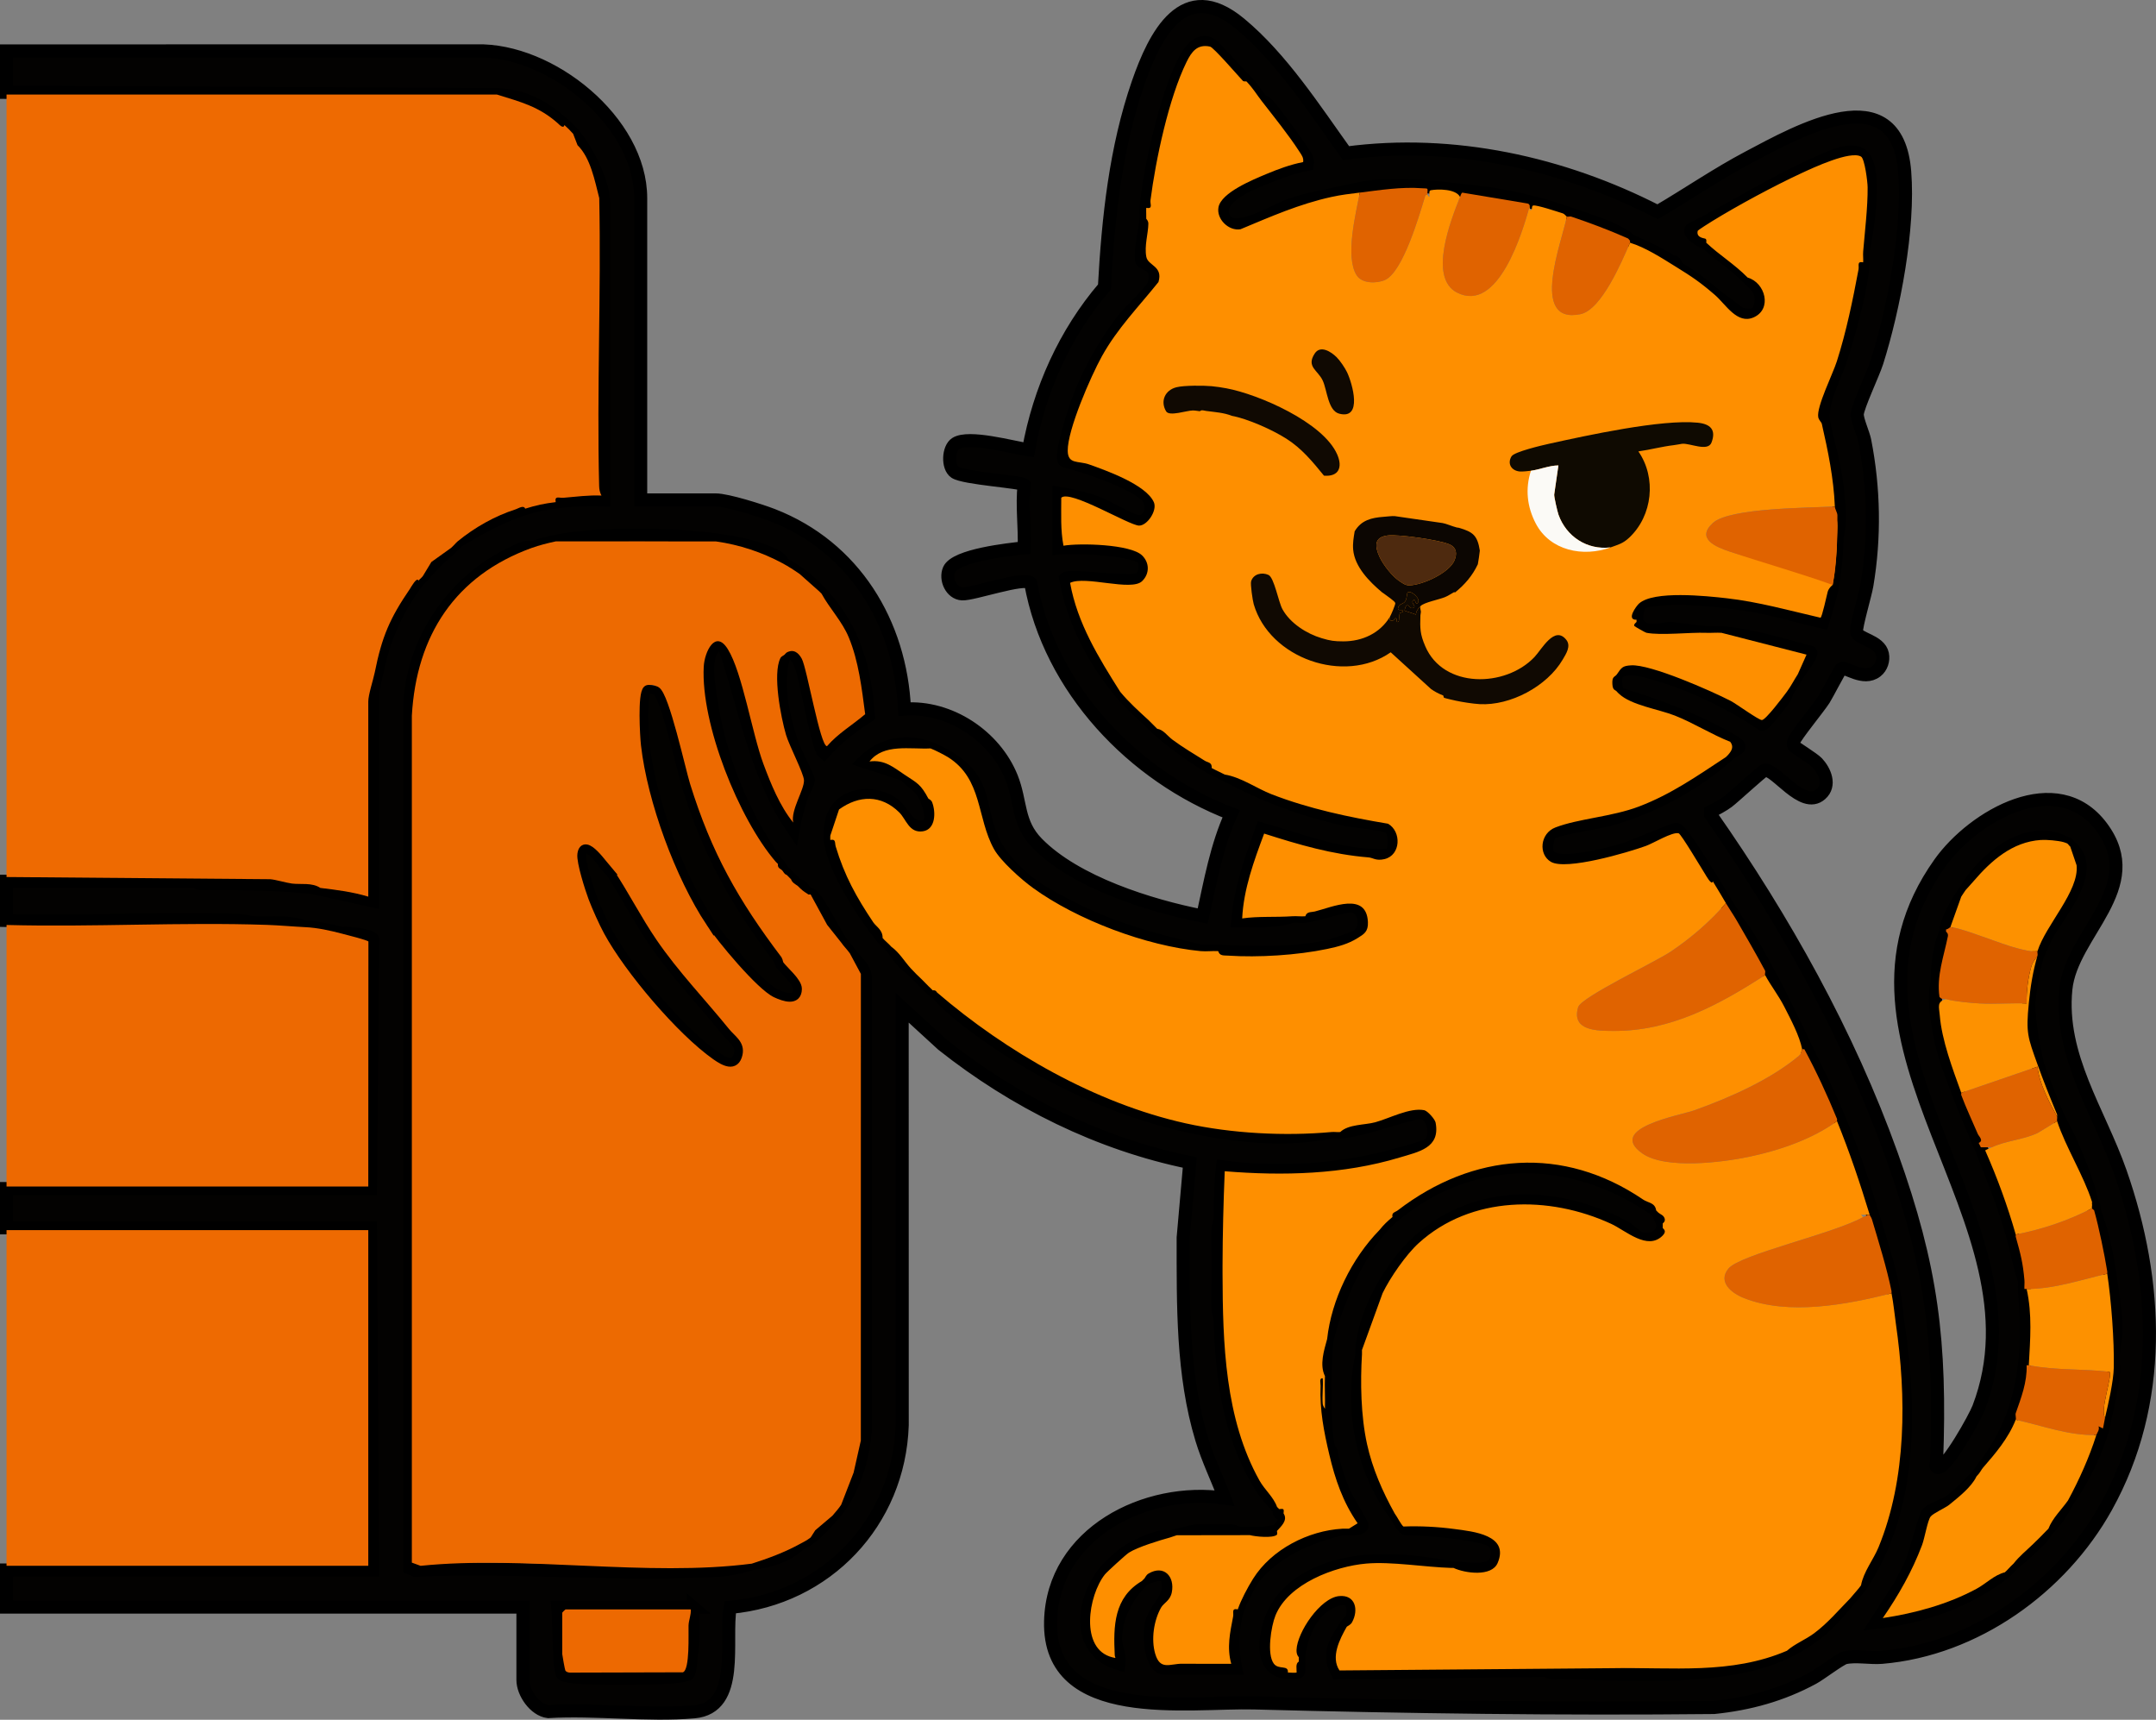 <svg viewBox="0 0 989.37 789.01" xmlns="http://www.w3.org/2000/svg" id="Calque_1"><rect x="0" y="0" width="989.37" height="789.01" fill="#808080" stroke="none"/><path stroke-width="6" stroke-miterlimit="10" stroke="#000" fill="#030201" d="M3,23.37l215.54-.04c34.02-.91,75.46,32.44,75.46,67.54v138.5h34.5c5.19,0,20.59,4.86,26.02,6.98,37.42,14.54,58.73,49.43,60.53,88.97,20.72-1.5,41.47,12.3,49.13,31.37,4.49,11.19,2.58,20.82,11.8,30.2,17.65,17.99,51.67,28.63,75.94,33.4,3.5-15.85,6.32-32.05,13.08-46.92-45.01-17.31-83.33-57.44-92.04-105.96-3.05-2.95-26.41,5.33-31.47,5.04-4.99-.29-7.81-6.73-5.96-11.06,2.84-6.67,27.49-9.31,34.47-10.03.32-9.82-1.09-19.18-.05-28.94-1.36-1.42-27.47-2.96-31.67-5.74-3.53-2.34-3.17-11,.33-13.21,6.02-3.81,26.01,1.81,33.39,2.9,4.94-27.4,16.69-53.59,34.81-74.7,1.71-31.43,5.11-63.7,15.45-93.55,7.55-21.79,20.87-48.72,46.76-27.27,19.16,15.88,34.24,39.32,48.66,59.4,49.08-6.55,99.38,4.52,143,26.9,13.96-8.2,27.31-17.38,41.66-24.96,22.7-11.98,68.18-37.95,71.71,6.64,2.04,25.83-4.92,62.53-12.75,87.32-1.64,5.2-8.83,20.3-9.01,23.87-.13,2.61,2.79,8.92,3.42,12.14,4.29,21.83,4.69,44.41.98,66.39-.73,4.34-5.05,18.8-4.74,21.3.42,3.35,10.6,3.98,11.88,10.25.58,2.84-.42,6.02-2.75,7.84-5.97,4.68-14.21-2.35-16.1-1.16-.68.43-6.53,11.87-7.96,14.1-2.6,4.05-12.97,16.59-13.86,19.17-.25.72-.42,1.47-.02,2.17.33.57,8.96,5.83,10.75,7.73,3.45,3.67,6.39,10.28,1.66,14.44-8.45,7.44-20.98-12.18-25.85-10.94-1.07.27-14.06,12.28-16.77,14.33-2.06,1.56-5.52,3.44-7.93,4.58l.03,1.43c33.57,47.96,63.14,100.67,82.98,156.03,18.55,51.77,22.69,85.8,20.68,140.75-.02.49-1.01,2.84.8,2.75,4.11-.21,16.75-22.83,18.52-27.46,32.99-86.2-77.38-166.17-17.84-249.84,15.43-21.68,53.8-43.86,74.23-16.6,20.75,27.7-13.85,48.8-16.4,74.42-3.07,30.78,15.24,56.06,25.01,83.97,17.65,50.43,20.03,105.83-6.5,153.54-20.59,37.03-60.11,65.41-102.98,69.02-5.14.43-12.05-.92-16.83.17-2.23.51-11.32,7.49-14.69,9.31-14.3,7.75-29.26,11.87-45.47,13.53-70.38.72-140.86-.22-211.01-2.09-29.98-.8-94.6,9.75-93.42-37.5,1.01-40.51,43.78-61.77,79.87-56.46-3.44-9.04-7.66-17.7-10.49-27-9.03-29.76-8.52-61.65-8.54-92.54l3.04-34.45c-41.58-8.48-80.41-27.82-113.48-54.03l-18.52-16.97.03,191.54c-1.48,44.39-34.74,79.55-78.93,83.56-2.73,15.14,5.01,46.03-16.57,47.93-21.3,1.88-45.37-1.43-66.98-.11-6.18-.74-11.56-8.7-11.56-14.44v-33.5H3v-17h168.01s-1.01-157-1.01-157H3v-18h167l1.05-114.34c-.45-1.88-11.79-3.17-14.05-2.66-5.66-1.47-11.22-2.73-17-3-7.57-2.9-15.67-1.59-23.54-1.96-2.37-.11-4.55-1.01-6.92-1.08-35.43-1.14-71.1.94-106.54.04v-18c28.98-.01,58.02.02,87,0,1.04,1.66,3.8,1,5.49,1.02,13.18.14,25.35.1,38.51.98,3.35.22,6.67.64,10,1l27,6v-95.5c0-1.25,1.59-7.39,2-9.5,2.99-15.25,9.49-29.76,19-42,.25-.32,1.28-1.14,2-2,4.39-5.25,7.85-8.49,13-13,1.16-1.01,2.28-2.41,3-3,10.12-5.99,19.64-11.5,31-15,5.19-1.6,8.58-2.33,14-3,7.36-.91,14.51-1.38,22-1V92.87c0-9.23-7.88-24.58-14-31.5-1.54-1.74-2.33-2.47-4-4-9.34-8.56-18.51-13.43-31-14-.33-.02-.67.01-1,0L3,42.37v-19ZM572,37.37l-15.27-16.23c-4.13-3.34-8-1.03-10.75,2.7-9.37,12.68-18.95,55.4-19.98,71.53-.11,1.65.06,3.34,0,5-.53,4.79-3.07,15.1-2.04,19.34.28,1.16,8.46,1.78,5.6,10.72-1.04,3.25-10.69,11.9-13.53,15.47-9.36,11.78-17.38,26.48-22.3,40.7-1.26,3.64-7.6,23.25-5.15,24.88,7.74,1.78,35.95,10.98,38.89,17.9,1.92,4.51-.22,10.74-5.72,9.82-3.56-.59-14.03-7.1-19.24-8.86-5.45-1.84-10.85-3.05-16.52-3.98v25c5.47-.68,37.53.33,39.01,5.71,1,3.62.44,8.11-3.73,9.07-5.16,1.19-30.54-2.4-32.27-.77,3.47,19.23,12.65,37.09,25,51.99,4.06,4.9,8.5,8.87,13,13,.94.86,1.77,1.9,3,3,.35.31.64.69,1,1,1.97,1.7,3.93,3.41,6,5,6.26,4.81,12.09,9.08,19,13,1.57.89,4.06,1.97,6,3,18,9.5,35.01,16.04,54.97,20.53,4.07.92,18.63,2.04,20.77,3.73,2.7,2.13,2.62,11.02.09,12.57-.85.52-8,.28-9.83.17-16.35-.96-33.35-7.51-48.96-11.97-4.87,13.6-9.83,27.39-11.04,41.97,8.33-.16,17,.85,25-2,1.98-.14,4.03.18,6,0,4.94-.46,19.03-5.42,22.02-4.6,5.61,1.55,6.8,9.95,1.98,13.6-1.44,1.09-11.86,4.56-14,5-16.07,3.32-33.99,2.94-50,2-2.64-.15-5.38.24-8,0-19.79-4.7-38.54-9.55-56.86-18.64-6.03-2.99-14.8-7.54-20.14-11.36-6.35-4.54-14.39-12.69-17.83-19.67-7.99-16.2-2.36-28.21-21.17-39.33-2.25-1.33-5.6-3.05-8-4-10.71-4.24-22.21-2.06-30.51,5.99l18.51,6.01c4.17,4.5,7.49,4.99,10,11,1.52,3.64,4.67,12.26-1.55,13.02-7.27.89-8.91-7.55-14.2-11.04-7.48-4.93-19.72-4.72-25.25,3.01-2.41,3.37-3.14,7.93-3,12,.02.65-.08,1.37,0,2,1.85,13.96,15.2,34.02,24,45,.83,1.04,2.8,2.6,4,4,2.91,3.37,4.95,7.69,9,10,1.83,1.98,3.07,3.17,5,5l4,4c.35.31.65.69,1,1,.84.74,1.8.83,2,1,3.11,5.06,16.16,14.87,21.69,18.81,27.07,19.29,59.77,34.91,92.31,42.19,21.67,4.84,45.1,7.41,67,3,1.31-.12,2.69.13,4,0,12.16-1.17,24.46-6.63,36.41-8.99,6.86.26,8.57,11.39,4.33,14.73-1.74,1.37-19.25,5.97-22.73,6.77-23.6,5.43-47.98,6.62-72.01,3.49-.9,8-.94,15.95-1,24-1.85,4.82-.99,11.58-1,17,0,1.33,0,2.67,0,4s0,2.67,0,4c0,1,0,2,0,3,0,5.73-.85,12.68,1,18,.57,26,3.84,51.2,17,74,3.15,5.46,5.29,7.5,9,12,.31.37.7.65,1,1,.15.18-.3,1.37.16,1.85s1.76.03,1.84.15c2.17,3.21-1.39,6.14-3,8-5.19,1.39-11.17,1.26-16.57,1.07-1.74-.06-3.5-1.07-3.93-1.07h-16c-1.75,0-7.36,1.5-9.5,2-.84.2-1.95.71-3,1-2.01-1.17-7.23.52-9.23,1.27-2.75,1.04-7.33,3.2-9.77,4.73-3.47,2.16-9.57,7.66-12,11-9.97,13.71-11.85,35.21,7.51,40.99.55-3.98-1.59-7.41-1.6-11.49-.03-9.94,5.32-19.76,12.09-26.5.33-.32.65-.72,1-1,3.17-1.08,9.3-4.26,10.79.7,2.3,7.62-5.36,12.31-7.3,19.29-1.38,4.97-.84,21.01,6.01,21.01h32.5c-1.72-7.91-1.67-19.16,1-27,1.48-4.34,4.55-10.08,7-14,10.18-12.77,25.39-19.27,41-23,.99-.06,2,.04,3,0,1.27-.05,5.86.37,5.98-1.49.05-.84-6.97-12.12-8.15-14.83-2.5-5.76-4.2-11.63-5.83-17.67-.08-.31.09-.69,0-1-.14-.46-.56-.81-1-1-1.83-6.34-1.43-12.71-2-19,.14-4.98-.2-10.03,0-15,.21-5.25.44-11.89,1-17,5.05-18.57,12.86-36.27,24-50,2.14-2.64,3.45-3.83,6-6,33.8-28.7,77.75-30.14,115-7,1.61,1,4.67,2.86,6,4,.35.3.65.69,1,1l2,5c.04.66,0,1.34,0,2-1.19,4.27-5.32,5.81-9.47,5-2.61-.51-5.87-4.25-7.8-5.28-30.72-16.31-67.76-17.88-94.73,6.27-12.47,11.17-25.13,32.98-26,50-.03.66.04,1.34,0,2-5.32,24.63-.04,52.78,15,73,1.18,1.59,2.81,4.94,4,6,.4.36.63,1.09,1.47,1,10.49.36,21.44,1.16,31.76,3.27,4.66.95,9.53,1.4,9.86,7.22.63,11.1-12.33,7.72-20.09,7.51-.33,0-.67,0-1,0-12.25-2.62-26.49-3.93-39-3-18.03,1.35-38.49,9.63-44.28,28.22-2.8,8.98-3.97,21.82,8.28,22.78.9.07,3.45.2,4,0,.37-.14.83.08.91-.58.18-1.46.18-2.96.09-4.42-.04-.66.03-1.34,0-2,.47-7.59,4.66-18.51,10.76-22.96,5.24-3.83,14.47-7.61,14.14,2.38-.13,3.87-1.72,3.77-2.9,5.58-4.68,7.19-9.22,12.87-4.33,22.04,6.61-.23,13.26.17,19.88,0,25.39-.63,50.96-.69,76.46-1.04,1.04,1.66,3.8,1,5.49,1.02,31.92.33,77.33,4.4,105.51-10.02,12.93-6.62,19.25-13.08,28-24,1.41-1.76,3.97-4.46,5-6,23.41-34.89,22.87-80.32,17-120-.76-5.13-.92-9.5-2-15-2.4-12.24-5.52-21.39-9-33-4.97-16.59-9.32-29.96-16-46-4.7-11.28-9.78-21.15-15-32-5.85-12.16-11.34-24.03-18-36-4.34-7.79-8.33-16.04-14-23-1.57-2.72-3.46-5.41-5-8-1.98-3.33-3.94-6.72-6-10-2.33-3.73-14.27-23.41-16.65-23.84-1.28-.23-20.29,8.15-24.36,9.34-6.55,1.91-29.1,8.01-34.03,3.03-1.92-1.94-1.29-8.37.56-10.5,1.76-2.02,21.73-4.96,26.68-6.32,19.48-5.34,38.53-15.57,53.78-28.72.36-.31.65-.69,1-1,4.25-3.71,8.32-2.79,1-7-16-9.21-33.39-15.63-51-21-.32-.3-.78-.69-1-1-.43-1.86-.96-6.52,0-8,3.43-5.32,16.59-.58,21.54.96,15.52,4.82,31.67,12.94,45.12,21.94.98.14,5.08-5.22,6.28-6.7,1.61-1.98,4.93-5.68,5.05-8.21,1.87-2.54,3.29-5.38,5-8,.92-1.42,6.74-9,6-9.99-13.36-3.56-27.1-8.03-41-9.01-2.31-.16-4.68.09-7,0l-16.5-2.09c-5.73.67-11.7,2.9-15.5-2.91.03-.33-.04-.67,0-1,.62-5.31-.21-7.9,6.56-8.94,13.4-2.05,32.11.06,45.65,2.23,11.26,1.8,22.12,5.3,33.22,7.77,1.64-5.56,3.57-11.35,4.57-17.06,1.26-7.19,1.94-14.72,2-22,2.02-7.12.79-16.13-.01-23.49-1.12-10.24-4.06-18.84-5.99-28.51s4.96-20.61,8.04-30.46c3.79-12.15,9.22-31.11,9.96-43.54.1-1.65-.14-3.35,0-5,1.93-9.48,6.12-35.51.47-42.98-4.55-6.02-15.23-.31-20.83,2.12-20.11,8.71-39.1,21.02-58.64,30.87-1.29,1.77,5.22,5.99,7,5.99,6.16,5.8,12.86,9.76,19,16,4.24,4.32,7.39,6.02,5.77,13.28-1.07,4.8-4.94,4.07-9.06,3.5l-11.71-8.78c-6.74-5.83-10.5-8.36-18-13,.56-2.48-1.33-2.02-2.63-2.82-6.43-3.95-12.25-6.42-18.37-9.18-.31-.14-.62-.83-1-1-7.75-5.39-17.19-7.91-26-11-7.53-2.64-12.19-4.1-20-6-11.26-2.74-18.5-3.74-30-5-12.6-1.38-22.93-2.69-36-2-.66.03-1.34-.04-2,0-7.59.48-14.77,2.49-22,4-7.26,1.52-12.2,2.33-19.52,4.98-6.54,2.37-24.74,13.72-29.38,6.42-6.69-10.55,15.64-17.96,22.91-20.88,4.66-1.88,10.05-3.54,14.99-4.53.21-1.14-.11-1.94-.53-2.96-1.25-3.07-14.44-20.67-17.14-23.76-1.06-1.21-1.63-1.9-3.34-2.27-2.57-3.32-3.74-5.54-7-9ZM255,248.37c-3.56.76-7.57,1.76-11,3-2.39-1.14-6.15,1.14-8.36,2.14-28.58,13.02-48.33,43.14-47.64,74.86v391l2.45,1.04c45.71-2.09,93.65,2.63,139.1,0,5.66-.33,10.29-1.39,15.46-3.04,7.77-1.01,16.25-3.35,22-9,2.12-1.17,2.83-1.37,5-3,3.31-2.49,7.3-6.77,10-10,1.38-1.65,2.81-3.2,4-5,6.65-10.1,9.86-21.42,11.04-33.46v-209.09c-.59-4.44-4.62-7.05-7.04-10.46-1.25-1.76-2.88-3.35-4-5-3.04-4.46-10.88-20.29-14-22-.26-.14-.77.15-1,0-1.56-.66-2.36-3-3.31-3.72-.64-.49-1.52-.16-1.69-.28-.95-.93-2.1-2.05-3-3-.67-.7-1.35-1.33-2-2s-1.44-1.39-2-2c-.21-.23-.89-1.71-2-3-.31-.36-.7-.65-1-1-15.27-22.04-25.71-47.09-29.69-73.81-1.08-7.23-4.95-26.06,5.67-26.18,9.98,28.58,14.48,59.59,32,84.99.85-4.98,2.25-9.96,3.73-14.78.71-2.32,3.22-6,3.22-7.72,0-.91-6.37-13.52-7.39-16.54-4.18-12.33-7.91-28.4-3.54-40.96.33-.31.71-.84,1-1,4.24-.49,5.95,4.23,7.05,7.45,1.87,5.48,7.35,36.52,9.96,38.55,5.92-6.78,12.9-12.04,20.47-16.93-1.47-21.67-6.6-39.96-21.48-56.06-.32-.35-.67-.66-1-1-3.25-3.31-5.34-5.44-9-8-2.59-1.81-5.21-3.5-8-5-.2-2.92-7.08-5.13-9.48-6.02-21.13-7.88-72.76-8.63-94.52-3.98ZM947,386.37c-16.87-8.48-36.81,7.83-45,22-.61.81-1.3,2-2,3-2.2,3.1-6.75,11.46-7,15-.02.33.06.69,0,1-2.98,7.22-4.14,15.18-4,23-1.9,7.31-.17,17.71,1.29,25.21,1.82,9.34,5.42,17.96,8.71,26.79,2.77,7.45,6.14,14.61,9,22,.27.69.73,1.31,1,2,5.43,13.96,11.08,27.48,15,42,1.7,6.3,2.82,12.85,5,19,.11,1.32-.09,2.68,0,4,.82,12.4,1.51,22.49,0,35-.89,7.43-2.51,14.96-5,22-3.07,8.68-8.2,17.88-14,25-.85.98-1.17,2.12-3,4-3.5,3.61-8.38,8.83-12.39,11.6-2.15,1.49-8.95,3.76-10.07,5.43-1.57,2.35-5.38,18.15-7.68,23.32-1.5,3.38-3.45,6.61-5.06,9.94l-10.79,16.7c21.22-2.43,42.07-9.85,58.99-23,.96-.75,2.63-2.83,4-4,3.29-2.82,6.72-5.6,10-9,1.85-1.92,3.85-3.37,5-6,.32-.35.68-.65,1-1,4.3-4.69,5.95-7.37,9-13,6.93-9.95,12.61-21.18,16-33,.42-1.45.61-3.38,1-5,1.52-6.35,3.88-16.72,4-23-1.05-5.64,1.03-12.43,1-17.5-.05-8.23-1.73-18.25-3-26.5-1.54-9.94-3.44-18.59-7-28-.29-.78.37-2.35-1-3-.09-.31.1-.7,0-1-2.08-9.24-5.85-18.26-9.53-26.97-1.81-4.27-4.81-9.04-6.47-13.03-3.14-7.57-6.23-15.29-9-23-2.05-9.21-3.82-18.5-4-28,.79-7.89,1.83-14.35,4-22,1.4-3.16,2.94-6.9,4.61-9.89,5.46-9.79,23.26-29.59,10.39-40.11-1.23-1-.5-1.29-3-2ZM318,737.37h-62c.52,4.63.34,28.88,2.23,30.77.72.72,4.87,1.16,6.23,1.27,11.92.98,31.02.76,43.08,0,1.64-.1,7.84-.53,8.5-1.71.71-1.27,1.81-13.27,1.94-15.85.25-4.81-.16-9.69.01-14.49Z"></path><path fill="#ee6a01" d="M227,43.37c.33.01.67-.02,1,0,10.9,3.39,19.27,5.46,27.99,13.2.58.52,2.58,2.77,3.01.8,1.67,1.53,2.46,2.26,4,4l2.03,5.25c5.95,5.79,7.88,16.18,9.96,24.26.9,43.97-1.15,88.09-.05,132.05.04,1.7.32,2.93,1.06,4.43-5.88-.27-11.69.54-17.53,1.02-1.91.16-4.02-1.13-3.47,1.99-5.42.67-8.81,1.4-14,3-.68-1.8-3.09-.12-4.24.25-9.7,3.12-18.9,8.33-26.76,14.75-.72.59-1.84,1.99-3,3l-9.04,6.46-3.96,6.54c-.72.86-1.75,1.68-2,2-.69-1.93-3.55,3.31-3.82,3.69-9.34,13.65-12.93,22.1-16.18,38.31-.69,3.43-3,10.37-3,13.5v89.5c-7.21-2.18-14.58-3.12-22-4-3.76-2.56-8.98-1.5-13-2-2.53-.31-7.59-1.83-10-2l-121-1V43.37h224Z"></path><rect fill="#ee6a01" height="154" width="166" y="564.37" x="3"></rect><path fill="#ed6901" d="M140,425.37c5.78.27,11.34,1.53,17,3,1.69.44,11.9,3,12.06,3.61l-.06,112.39H3v-120c39.76,1.05,79.79-1.38,119.54-.04,5.63.19,12.24.79,17.46,1.04Z"></path><path fill="#fe8f00" d="M526,95.37c3.22.56,1.71-1.63,1.95-3.5,2.38-18.54,8.37-46.84,16.57-63.48,2.28-4.62,4.88-8.28,10.77-7.01,1.63.35,12.89,13.44,15.03,15.69.45.47,1.56.17,1.68.3,3.26,3.46,4.43,5.68,7,9,5.53,7.14,12.24,15.39,17.31,23.24.98,1.52,2.01,2.77,1.69,4.75-5.8,1.12-11.56,3.25-16.98,5.53-5.98,2.52-20.61,8.43-21.87,15.2-1.01,5.41,4.7,11.01,10.09,10.09,13.97-5.81,26.89-11.56,41.76-14.82,4.71-1.03,8.3-1.41,13-2-1.79,9.56-6.87,29.41-1.44,37.94,2.45,3.86,9.19,3.85,13.02,2.14,8.27-3.69,15.8-29.92,18.44-38.57.19-.38.56-.56.98-.51.15.02.5.91.98,1.02.14-.8-.52-2.88.57-3.09,3.44-.65,11.65-.61,13.45,3.07-4.08,10.28-14.75,37.04-1.37,43.87,18.84,9.63,30-27.52,33.37-39.87.18.45-.12,1.37.01,1.99,1.66.44.45-1.83,1.61-2.06,1.64-.32,10.89,2.79,13.42,3.57,1.01.31,1.69,1.42,1.96,1.5-1.98,10.89-17.46,49.66,6.27,44.77,9.69-2,19.02-24.27,22.73-32.77,7.17,2.2,14.55,7.01,21,11,7.5,4.64,11.26,7.17,18,13,4.95,4.29,10.18,13.6,17.75,10.25,8.62-3.82,5.32-15.94-2.75-18.25-6.14-6.24-12.84-10.2-19-16-.11-.11.32-1.19-.27-1.76-.41-.39-4.42-.3-3.67-3.65.09-.39,5.63-3.84,6.6-4.44,11.85-7.28,28.35-16.18,40.97-22.03,5.37-2.49,22.5-10.52,27.39-7.63,1.7,1,3,11.58,3.02,14.06.1,9.03-1.33,20.79-2.04,29.45-.14,1.65.1,3.35,0,5-2.99-.59-1.8,1.45-2.14,3.3-2.67,14.21-5.55,28.32-9.94,42.11-1.85,5.83-9.45,20.98-8.53,25.67.25,1.26,1.49,2.38,1.61,2.91,2.87,12.6,5.46,25.02,6,38-11.23.68-48.27.53-55.95,7.55-7.97,7.3,1.49,11.06,7.73,13.16,14.51,4.9,31.58,6,46.21,11.29,1.92-9.29,2.11-18.55,2.01-28.01,1.79,2.28,1.03,6.89,1,10-.06,7.28-.74,14.81-2,22,0,0-1.82,1.43-2.28,3.17-.5,1.89-2.59,11.71-3.31,11.9-14.28-3.28-28.42-7.28-43.05-8.93-9.26-1.05-33.57-3.64-40.25,2.46-1.16,1.06-6.04,7.58-1.1,7.4-.04.33.03.67,0,1,0,.11-1.59,1.16-.96,1.91.2.24,4.96,2.97,5.48,3.07,6.76,1.32,19.72-.27,27.48.02,2.32.09,4.69-.16,7,0l39,10.01-4,8.99c-1.71,2.62-3.13,5.46-5,8-1.65,2.24-9.77,13.03-11.48,13.02-1.58-.02-11.73-7.44-14.28-8.76-9-4.64-36.79-16.91-45.78-16.34-3.97.25-4.36,1.04-6.46,4.09-.98,1.42-2.31.77-2.1,4.51.17,3.12,1.44,2.55,2.1,3.49.22.31.68.7,1,1,5.5,5.2,18.09,7.02,25.55,9.95,8.59,3.38,16.86,8.66,25.45,12.05,1.73,2.27.68,4.08-1,6-.35.31-.64.69-1,1-13.02,8.55-25.07,17.04-39.84,22.66-12.48,4.75-27.77,5.54-38.38,9.62-7.08,2.72-7.91,12.36-2.08,15.78,6.95,4.08,35.4-4.33,43.57-7.29,3.64-1.32,12.05-6.53,15.04-5.81,1.1.26,10.72,16.48,12.29,18.94.12.19,2.96,5.36,3.4,3.1,2.06,3.28,4.02,6.67,6,10-7.15,8.43-16.1,16.04-25.27,22.23-7,4.72-41.15,20.88-42.52,25.48-3.21,10.83,8.51,10.88,16.12,10.92,26.33.15,48.29-11.85,69.67-25.62,2.5,4.7,6.12,9.27,8.86,14.64,2.97,5.83,6.89,13.16,8.14,19.36-.32.39-.16,1.92-1.45,3.01-13.19,11.07-31.89,19.25-48.01,25.03-6.58,2.36-40.48,8.13-23.87,19.79,10.58,7.43,36.78,4.1,49.15,1.49,13.81-2.92,28.79-8.02,40.18-16.32,5.79,14.31,10.46,28.11,15,43h-4s1,1,1,1c-13.06,7.52-56.47,17.1-61.83,23.66-4.99,6.1,1.32,11.23,7.15,13.53,20.47,8.08,47.08,3,67.69-2.19.93,4.69,1.32,9.3,2,14,4.81,33.29,5.02,70.94-7.97,102.53-2.36,5.73-6.87,11.18-8.03,17.47-1.03,1.54-3.59,4.24-5,6-5.33,5.43-10.34,11.39-16.52,15.98-4.06,3.01-8.75,4.77-12.48,8.02-25.6,11.02-52.85,7.49-80,8l-125.33,1.04c-4.12-6.13.11-14.37,3.33-20.04.14-.24,1.73-.79,2.42-2.04,3.16-5.71,1.56-12.78-5.93-12.04-8.64.85-19.21,16.57-19.53,24.64-.1,2.55,1.03,3.25,1.04,3.43.03.66-.04,1.34,0,2-1.62.85-.94,3.4-1,5-.55.2-3.1.07-4,0,.3-3.68-4.21-1.1-6.45-4.05-3.31-4.35-1.28-17.13.75-22.14,5.9-14.57,27.14-22.54,41.7-23.8,11.49-1,26.87,1.64,39,2,.33,0,.67,0,1,0,5.32,2.48,17.49,4.15,20.24-2.25,5.53-12.86-11.21-14.46-19.89-15.61-7.77-1.03-15.51-1.42-23.36-1.14-1.19-1.06-2.82-4.41-4-6-5.57-10.02-10.2-20.54-12.68-31.82-2.86-12.98-3.1-28.52-2.32-41.18.04-.66-.03-1.34,0-2l9.46-26.04c3.39-7.05,10.75-17.7,16.54-22.96,24.07-21.87,59.83-22.01,88.36-8.86,6.69,3.08,16.69,12.46,23.65,5.35,2.19-2.24,0-3.13,0-3.5,0-.66.04-1.34,0-2,0-.12,1.31-.84.9-2.25-.47-1.63-1.93-1.9-2.9-2.75-.35-.31-.65-.7-1-1-.55-3.67-3.6-3.37-6-5-36.7-24.93-78.08-21.52-112.59,4.96-1.19.91-2.9.9-2.41,3.04-2.55,2.17-3.86,3.36-6,6-12.72,13.05-22,31.85-24,50-1.4,5.15-3.58,11.81-1,17-.2,4.97.14,10.02,0,15-.02-.19-.94-1.11-1.04-2.42-.28-3.8.29-7.76.03-11.57-1.75-.23-.94,2.27-.99,3.49-.46,10.88,1.52,21.01,4,31.51,2.7,11.42,6.22,21.73,12.99,31.51l-3.99,2.49c-1,.04-2.01-.06-3,0-15.56.88-32.47,9.39-41,23-2.45,3.92-5.52,9.66-7,14-3-.59-1.79,1.45-2.14,3.3-1.42,7.38-2.94,14.18-.86,21.69-7.5.03-15.02,0-22.54-.04-5.6-.02-10.07,3.18-12.35-4.56-1.93-6.56-.67-15.23,2.66-21.15,1.26-2.23,4.18-3.17,4.95-7.02,1.46-7.37-3.67-12.78-10.67-8.64-1.27.75-1.52,2-2.04,2.42-.35.28-.67.68-1,1-12.86,7.54-13.14,20.61-12.47,33.99.07,1.3,1.08,1.55-1.04,1.03-15.18-3.69-11.07-28.53-3.49-38.02,1-1.25,9.74-9.2,11-10,4.19-2.65,13.99-5.61,19-7,1.05-.29,2.16-.8,3-1l33.54-.05c2.62.69,10.4,1.46,12.33-.12.49-.4-.01-1.66.13-1.83,1.61-1.86,5.17-4.79,3-8,.24-2.12.13-2.24-2-2-.3-.35-.69-.63-1-1-1.52-4.4-5.75-7.99-8-12-15.97-28.46-16.9-63.17-17-95,0-1.33,0-2.67,0-4,.04-14.37.41-28.66,1-43,26.74,2.19,54.36,1.51,80.22-6.28,8.91-2.68,18.78-4.43,16.55-16.04-.3-1.54-3.66-5.38-5.24-5.69-6.64-1.29-15.93,3.78-22.49,5.55-4.81,1.3-12.29.87-16.03,4.47-1.31.13-2.69-.12-4,0-21.34,1.96-45.77.71-67-4-41.21-9.15-82.29-32.75-114-60-.54-.87-.96-1.11-2-1-.35-.31-.65-.69-1-1-1.12-.99-2.64-2.71-4-4-1.93-1.83-3.17-3.02-5-5-3.03-3.28-5.3-7.36-9-10-1.2-1.4-3.17-2.96-4-4,.07-3.76-2.92-5.17-4.31-7.24-7.75-11.56-13.18-21.34-17.22-34.77-.49-1.64.21-3.55-2.47-2.98-.08-.63.02-1.35,0-2l4-12c9.12-6.59,19.35-6.85,27.64,1.36,3.21,3.18,4.5,9.56,10.8,8.67,5.93-.84,6.03-8.82,4.29-13.31-.47-1.21-1.62-1.51-1.74-1.72-3.48-6.6-5.14-7.11-11-11-4.94-3.29-9.06-6.95-16-6.01,6.44-8.33,18.7-5.51,28-5.99,2.4.95,5.75,2.67,8,4,15.95,10.04,13.12,27.76,21.11,42.17,3.11,5.59,12.61,14.01,17.89,17.83,20.28,14.71,52.16,26.68,77,29,2.62.24,5.36-.15,8,0,.7,2.3,2.58,1.93,4.45,2.06,13.97.94,31.86-.19,45.55-3.06,5.06-1.06,9.65-2.27,14-5,2.86-1.79,4.91-2.89,4.71-7.34-.64-14.07-16.43-6.82-24.39-4.84-1.65.41-3.69-.05-4.32,2.18-1.97.18-4.02-.14-6,0-7.73.54-15.43-.09-22.99,1,.67-13.56,5.4-26.4,10.08-38.93,16,5.11,31.12,9.57,47.92,10.93,2.06.17,3.4,1.7,7.3.78,7.53-1.77,7.89-12.64,1.64-16.23-18.17-3.05-36.27-6.86-53.47-13.53-6.74-2.61-13.93-7.81-21.47-9.03-1.94-1.03-4.43-2.11-6-3,.24-2.67-1.74-2.44-3.16-3.34-4.97-3.13-10.14-6.16-14.84-9.66-2.32-1.73-4.15-4.59-7-5-.36-.31-.65-.69-1-1l-3-3c-4.5-4.13-8.94-8.1-13-13-9.85-15.6-19.65-31.43-22.97-49.95,7-3.42,28.05,4.01,33.02-.76,3.5-3.36,3.52-8.44,0-11.85-5.27-5.12-28.54-5.72-36.06-4.43-1.4-7.26-1-14.64-1.01-22.01,3.95-3.88,31.1,12.7,35.68,12.78,3.77.07,8.47-6.95,6.81-10.72-3.56-8.05-21.68-14.48-29.71-17.34-4.93-1.75-9.74.07-9.82-6.24-.13-9.69,10.67-34.35,15.66-43.35,7.15-12.9,16.87-22.7,25.98-34.09,2.22-7.37-4.79-7.43-5.57-11.56-.97-5.1.88-10.69.93-15.16.02-1.5-.96-2.19-.96-2.31.06-1.66-.11-3.35,0-5Z"></path><path fill="#ed6a01" d="M255,248.37l73.48.02c10.96,1.53,21.32,5.04,30.52,9.98,2.79,1.5,5.41,3.19,8,5l9,8c.33.34.68.65,1,1,3.75,6.84,9.45,12.73,12.48,20.02,4.56,10.95,6,23.59,7.54,35.27-5.8,4.98-12.43,8.79-17.52,14.69-3.11.06-9.17-35.76-11.59-40.17-1.56-2.84-3.82-4.5-6.91-2.81-.29.16-.67.69-1,1-.52.49-1.44.7-1.88,1.58-3.64,7.22.2,27.09,2.59,35.21,1.47,4.98,8.09,17.58,8.23,20.8.19,4.32-6.15,13.68-4.95,19.41-6.17-7.65-10.23-17.66-13.65-26.84-5.24-14.09-9.65-41.89-16.33-52.67-5.78-9.34-10.72,1.27-11.07,7.99-1.39,26.27,16.09,69.82,33.05,89.53.3.35.69.64,1,1-.28,2,1.29,2.19,2,3,.6.68.89,1.68,2,2,.65.67,1.33,1.3,2,2,.58,1.59,1.75,2.13,3,3,2.46,2.39,2.24,2.17,5,4,.23.15.74-.14,1,0l7.58,13.92,6.42,8.08c1.12,1.65,2.75,3.24,4,5l5.06,9.44-.02,214.09-3.31,14.69-5.72,14.78c-1.19,1.8-2.62,3.35-4,5l-7.87,6.67-2.13,3.33c-2.17,1.63-2.88,1.83-5,3-6.92,3.81-14.48,6.6-22,9-47.88,6.21-104.18-3.9-152,1l-4.01-1.47v-388.53c2.06-36.8,19.92-64.32,55.01-77,3.43-1.24,7.44-2.24,11-3ZM357,440.37c-17.34-23.44-30.92-48.88-39.72-76.78-2.67-8.47-10.27-45.57-16.27-48.77-7.85-4.18-7.21,17.29-7,21.04,1.6,28.92,14.8,59.41,28.61,84.39.11.2,2.89,5.37,3.39,3.12,4.81,7.26,22.93,29.08,30.11,32.4,3.78,1.75,9.75,3.8,9.87-2,.07-3.2-5.91-8.16-8.02-10.89-.7-.9-.7-2.16-.96-2.5ZM279,427.37c9.51,17.48,33.28,45.59,49.5,57,3.81,2.68,8.85,5.51,10.26-.77,1.05-4.68-2.96-6.78-5.76-10.23l-28.81-36.69c-8.27-12.1-14.81-25.06-24.19-36.31-.3-.35-.69-.65-1-1,3.15-1.58-.06-1.76-.58-2.37-2.47-2.88-7.05-11.31-11.49-8.2-5.29,3.71,6.27,30.06,9.03,35.11.81,1.48,1.21,2.85,3.04,3.46Z"></path><path fill="#fd9100" d="M962,658.37c-3.25,10.23-7.88,20.55-13,30-2.89,4.15-7.14,8.12-9,13-.32.35-.68.65-1,1-1.58,1.72-4.23,4.27-6,6-3.03,2.95-6.4,5.64-9,9-1.37,1.17-3.04,3.25-4,4-4.92,1.23-8.58,5.18-12.96,7.54-13.27,7.16-28.19,11.21-43.04,13.45,7.23-10.49,13.51-21.52,18.01-33.48,1.21-3.2,2.53-11.26,3.92-13.07,1.19-1.55,6.79-4,8.54-5.42,4.23-3.45,10.24-8.12,12.52-13.02,1.83-1.88,2.15-3.02,3-4,5.6-6.44,11.63-13.45,15-22,12.25,2.67,24.21,7.33,37,7Z"></path><path fill="#e06300" d="M792,414.37c1.54,2.59,3.43,5.28,5,8,4.38,7.56,8.88,15.31,13,23,.22.42-.22,1.58,0,2-21.38,13.77-43.34,25.77-69.67,25.62-7.61-.04-19.33-.09-16.12-10.92,1.36-4.59,35.51-20.75,42.52-25.48,9.17-6.19,18.12-13.8,25.27-22.23Z"></path><path fill="#fd9100" d="M947,386.37c2.5.71,1.77,1,3,2l2.93,8.61c1.25,11.86-14.14,27.31-17.93,39.39-3.24.42-6.15-.55-9.21-1.29-7.22-1.74-25.76-9.54-30.79-9.71l5-14c.7-1,1.39-2.19,2-3,.18-.23,2.54-2.78,3.53-3.95,8.16-9.54,17.85-18.18,30.99-19.05,2.7-.18,7.93.28,10.48,1Z"></path><path fill="#fd9100" d="M960,551.37c.1.3-.09.69,0,1,.17.55-.16,1.44,0,2-10.94,5.64-22.87,9.69-35,12-3.74-13.1-8.48-26.07-13.99-38.52-.03-.23,2.28-1.16,2.99-1.48,6.6-3.06,14.34-3.43,20.98-6.52l9.02-5.48c3.94,11.99,12.24,25.05,16,37Z"></path><path fill="#fd9100" d="M967,584.37c1.87,12.5,3.24,30.76,3,43-.12,6.28-2.48,16.65-4,23-2.52-3.12,3.57-19.5,2.01-21-12.54-1.45-24.49-.58-37.01-3,.65-11.71,1.63-23.41-1-35,12.68.04,24.82-4.21,37-7Z"></path><path fill="#fd9100" d="M931,460.37c-1.36,13.53-.5,15.47,4,28,2.77,7.71,5.86,15.43,9,23v1c-3.8-7.15-8.12-14.86-9.01-23l-34.99,12c-3.94-10.93-8.93-24.03-9.87-35.62-.31-3.84-1.46-6.16,2.87-7.38,3.96,1.09,11.27,1.77,15.51,1.99,7.13.37,14.36-.25,21.49.01-.15-5.18.69-12.29,2.25-17.25.76-2.39,2.13-3.37,2.74-4.76-2.17,7.65-3.21,14.11-4,22Z"></path><path fill="#e06300" d="M935,436.37c-.17.54.16,1.43,0,2-.62,1.39-1.99,2.37-2.74,4.76-1.57,4.96-2.4,12.07-2.25,17.25-7.13-.27-14.36.36-21.49-.01-4.24-.22-11.55-.9-15.51-1.99-1.13-.31-1.69.46-3-1-1.4-9.73,2.02-18.6,3.85-27.81.29-1.46-.87-2.07-.85-2.19.06-.31-.02-.67,0-1,.71.11,1.84-1.01,2-1,5.03.17,23.57,7.97,30.79,9.71,3.07.74,5.97,1.71,9.21,1.29Z"></path><path fill="#e06300" d="M721,99.37c8.77,2.93,17.55,6.26,26,10,.38.17.69.86,1,1v1c-3.71,8.5-13.03,30.77-22.73,32.77-23.74,4.89-8.25-33.87-6.27-44.77.54.17,1.47-.18,2,0Z"></path><path fill="#e06300" d="M931,626.37c12.52,2.42,24.47,1.55,37.01,3,1.57,1.5-4.53,17.88-2.01,21-.39,1.62-.58,3.55-1,5l-1.99-1c.54,1.76-.64,2.85-1.01,4-12.79.33-24.75-4.33-37-7,.27-.68-.26-2.26,0-3,2.47-7.07,5.27-14.22,5-22,.33.05.68-.06,1,0Z"></path><path fill="#e06300" d="M961,555.37c2.17,7.7,4.72,20.04,6,28,.05.32-.05.67,0,1-12.18,2.79-24.32,7.04-37,7h-1c-.09-1.32.11-2.68,0-4-.71-8.09-1.77-12.04-4-20-.09-.31.09-.69,0-1,12.13-2.31,24.06-6.36,35-12,.1.33.92.7,1,1Z"></path><path fill="#e06300" d="M900,501.37l34.99-12c.89,8.15,5.21,15.85,9.01,23,.11.62-.16,1.5,0,2l-9.02,5.48c-6.64,3.09-14.38,3.45-20.98,6.52h-5c-.27-.69-.73-1.31-1-2,2.46-1.07.06-3.02-.4-4.11-2.46-5.8-5.46-12.09-7.6-17.89-.11-.29.11-.7,0-1Z"></path><path fill="#e06300" d="M843,513.37c.12.29-.12.71,0,1-11.39,8.3-26.37,13.4-40.18,16.32-12.37,2.61-38.57,5.94-49.15-1.49-16.61-11.66,17.28-17.43,23.87-19.79,16.13-5.78,34.82-13.96,48.01-25.03,1.29-1.09,1.13-2.62,1.45-3.01.1-.12.67.07,1,0,5.53,10.27,10.57,21.17,15,32Z"></path><path fill="#e06300" d="M859,559.37c3.15,10.55,6.81,22.28,9,33,.07.32-.06.68,0,1-20.61,5.19-47.22,10.27-67.69,2.19-5.83-2.3-12.13-7.43-7.15-13.53,5.37-6.56,48.77-16.14,61.83-23.66.55-.32,1.5-.32,2-1h1c.14.46.74,1.13,1,2Z"></path><path fill="#e06300" d="M701,93.37c.57.11.8.5,1,1-3.37,12.35-14.53,49.5-33.37,39.87-13.38-6.83-2.71-33.59,1.37-43.87.28-.71.41-1.45,1-2l30,5Z"></path><path fill="#e06300" d="M842,232.37c.06,1.33,1.15,2.72,1.17,4.05.1,9.46-.25,22.66-2.17,31.95-14.63-5.29-32.71-10.39-47.22-15.28-6.24-2.11-15.71-5.86-7.73-13.16,7.67-7.03,44.72-6.88,55.95-7.55Z"></path><path fill="#e06300" d="M624,88.37c8.99-1.13,19.21-2.73,28.55-2,3.07.24,2.57-.49,2.45,3-.42-.05-.79.12-.98.51-2.64,8.65-10.17,34.88-18.44,38.57-3.84,1.71-10.57,1.72-13.02-2.14-5.42-8.53-.35-28.38,1.44-37.94Z"></path><path stroke-width="4" stroke-miterlimit="10" stroke="#000" fill="#030200" d="M326,423.37c-14.25-21.51-26.95-56.02-29.87-81.63-.46-3.99-1.56-23.28.91-25.34.53-.44,3.06.01,3.96.46,4.07,2.03,11.65,36.57,13.73,43.27,9.94,32.05,22.37,53.95,42.27,80.23.26.35.27,1.6.96,2.5,2.11,2.73,8.09,7.69,8.02,10.89-.12,5.8-6.09,3.75-9.87,2-7.18-3.32-25.3-25.14-30.11-32.4Z"></path><path stroke-width="4" stroke-miterlimit="10" stroke="#000" fill="#030200" d="M279,399.37c.31.35.7.65,1,1,6.86,10.38,12.57,21.63,19.59,31.91,10.01,14.67,22.32,27.41,33.41,41.09,2.8,3.45,6.81,5.55,5.76,10.23-1.41,6.28-6.45,3.44-10.26.77-16.23-11.41-40-39.52-49.5-57-2.18-4-5.39-11.16-7.02-15.48-1.48-3.91-5.51-16.51-5.02-20,1.1-7.97,10.31,5.5,12.05,7.48Z"></path><path fill="#ed6901" d="M317,738.37c.18,2.57-.96,4.91-1.04,7.46-.12,3.63.7,20.3-2.59,21.41l-51.86.14c-.78-.06-1.61-.25-2.07-.93-.21-.32-1.43-7.18-1.43-7.57v-19c0-.11,1.39-1.5,1.5-1.5h57.5Z"></path><path fill="#0f0a01" d="M702.52,215.97c-1.25.16-4.01.45-5.14.34-3.76-.36-5.84-3.51-3.76-6.95,1.26-2.09,14.14-5.08,17.15-5.75,17.15-3.78,51.85-11.38,68.3-9.68,5.74.59,8.57,3.17,6.33,9.09-1.66,4.38-9.83.24-13.48.58-.39.04-2.43.47-3.81.63-5.42.63-10.87,2.11-16.28,2.87,8.39,12.04,6.55,29.52-4.22,39.59-2.93,2.74-4.99,3.15-8.56,4.46-10.73,1.3-20.3-4.95-23.89-15.02-.47-1.32-2.09-8.31-1.96-9.26l1.93-13.33c-4.16,0-8.64,1.93-12.63,2.44Z"></path><path fill="#100902" d="M638.19,299.27c-21.28,14.86-55.61,2.79-62.86-22.05-.5-1.69-1.62-9.22-1.19-10.57,1.05-3.33,4.95-4.26,7.95-2.88,2.62,1.2,4.59,12.42,6.41,15.72,3.56,6.48,11.16,11.28,18.05,13.32,4.02,1.19,5.7,1.44,9.93,1.44,8.6,0,16.78-3.67,21.38-11.32-.26,1.35-.61,1.77,1.11,1.79,1.08,0,.96-1.74,1.93-.79.06.06-.27,2.19.91,1.17.26-.23.24-3,.55-3.84.11-.29,2.13-.24,1.25-1.23-.39-.44-2.77.57-1.91-1.62.57-1.44,2.34-1.21,3.19-2.6.79-1.3.65-3.44,1.04-3.91,1.23-1.47,6.56,3,4.56,4.85-1.06.98-.88-2.32-1.94-1.34-1.32,1.22,1.29,2.44.33,3.25-1.53,1.27-2.19-1-3.05-.98-.79.02-1.4,2.2-1.18,2.5.16.22,4.31,1.35,5.08,1.81.09-1.51,1.09-2.94,2.18-3.96-.46.91.16,2.02.14,2.69-.01.52-.21,1.05-.23,1.57-.2,6.13-.17,8.63,2.22,14.2,8.35,19.51,36.79,19,50.1,4.97,3.37-3.55,9.24-14.74,14.64-7.89,2.26,2.86-.13,6.42-1.66,9.03-7.18,12.29-24.05,21.24-38.11,20.45-3.12-.18-7.89-.92-10.98-1.59-1.02-.22-4.58-1.02-5.31-1.31-.38-.15-.18-.99-.57-1.13q-3-1.13-5.48-2.92"></path><path fill="#0c0602" d="M668.34,241.98c.34.08.7.08,1.05.15,6.63,1.9,8.61,3.58,9.69,10.47-.22,2.07-.55,4.22-.91,6.27-2.44,5.21-5.96,9.31-10.41,12.9-.12.07-.4-.14-.52-.08-1.31.71-2.81,1.73-4.14,2.26-2.95,1.2-9.37,2.36-11.19,4.06-1.08,1.01-2.09,2.44-2.18,3.96-.77-.46-4.92-1.59-5.08-1.81-.22-.3.39-2.48,1.18-2.5.86-.02,1.52,2.26,3.05.98.96-.81-1.65-2.03-.33-3.25,1.06-.98.88,2.32,1.94,1.34,1.99-1.85-3.33-6.32-4.56-4.85-.39.47-.24,2.61-1.04,3.91-.84,1.39-2.62,1.16-3.19,2.6-.86,2.19,1.52,1.18,1.91,1.62.88.99-1.15.93-1.25,1.23-.31.84-.28,3.61-.55,3.84-1.18,1.03-.85-1.11-.91-1.17-.97-.96-.85.79-1.93.79-1.71-.01-1.36-.44-1.11-1.79.5-.83,2.52-5.5,2.43-6.21-.12-.9-3.98-3.36-5.17-4.33h0l-.97-.67c-5.71-4.82-12.49-11.61-13.19-19.52-.26-2.97.21-5.51.69-8.44,3.07-5.11,7.67-6.21,13.23-6.63,1.13-.08,4.34-.44,5.12-.33l21.96,3.18c1.51.22,4.59,1.56,6.38,1.99ZM642.54,266.85c1.58.98,2.41,1.76,4.36,1.7,5.94-.18,18.02-5.65,20.48-11.32,1.34-3.1,1.11-6-2.25-7.48-4.62-2.03-23.26-4.68-28.3-4.08-6.43.76-5.93,5.13-3.75,9.85,1.76,3.81,6.05,9.22,9.46,11.33Z"></path><path fill="#100902" d="M562.83,178.16c14.82,2.78,44.38,15.6,50.8,30.34,2.58,5.91.73,10.28-6.06,9.74-5.23-6.41-10.18-12.48-17.31-17-6.61-4.19-17.84-9.15-25-10.46-3.46-1.44-7.91-1.73-11.69-2.23-.89-.12-2.28-.67-2.94.12-1.12-.1-2.09-.36-3.29-.35-2.78.02-10.76,2.85-12.22.4-2.78-4.66-.51-9.73,4.72-11.05,3.55-.9,12.58-.83,16.19-.49,2.17.2,4.65.58,6.8.98Z"></path><path fill="#fbfaf6" d="M702.52,215.97c3.99-.52,8.47-2.44,12.63-2.44l-1.93,13.33c-.14.95,1.49,7.95,1.96,9.26,3.59,10.07,13.16,16.32,23.89,15.02-12.5,4.59-27.78,1.57-34.33-10.98-4.01-7.68-4.89-15.89-2.21-24.19Z"></path><path fill="#4e2a0f" d="M642.54,266.85c-3.41-2.12-7.7-7.52-9.46-11.33-2.18-4.72-2.69-9.08,3.75-9.85,5.04-.6,23.67,2.06,28.3,4.08,3.36,1.47,3.6,4.38,2.25,7.48-2.45,5.67-14.54,11.14-20.48,11.32-1.95.06-2.78-.72-4.36-1.7Z"></path><path fill="#100902" d="M613.29,163.81c1.63,1.6,3.89,4.93,4.88,7.01,2.43,5.13,7.26,21.86-3.65,18.96-5.14-1.36-5.51-10.85-7.53-15.18-2.25-4.82-7.69-6.3-3.67-12.42,2.62-3.99,7.53-.77,9.97,1.63Z"></path></svg>